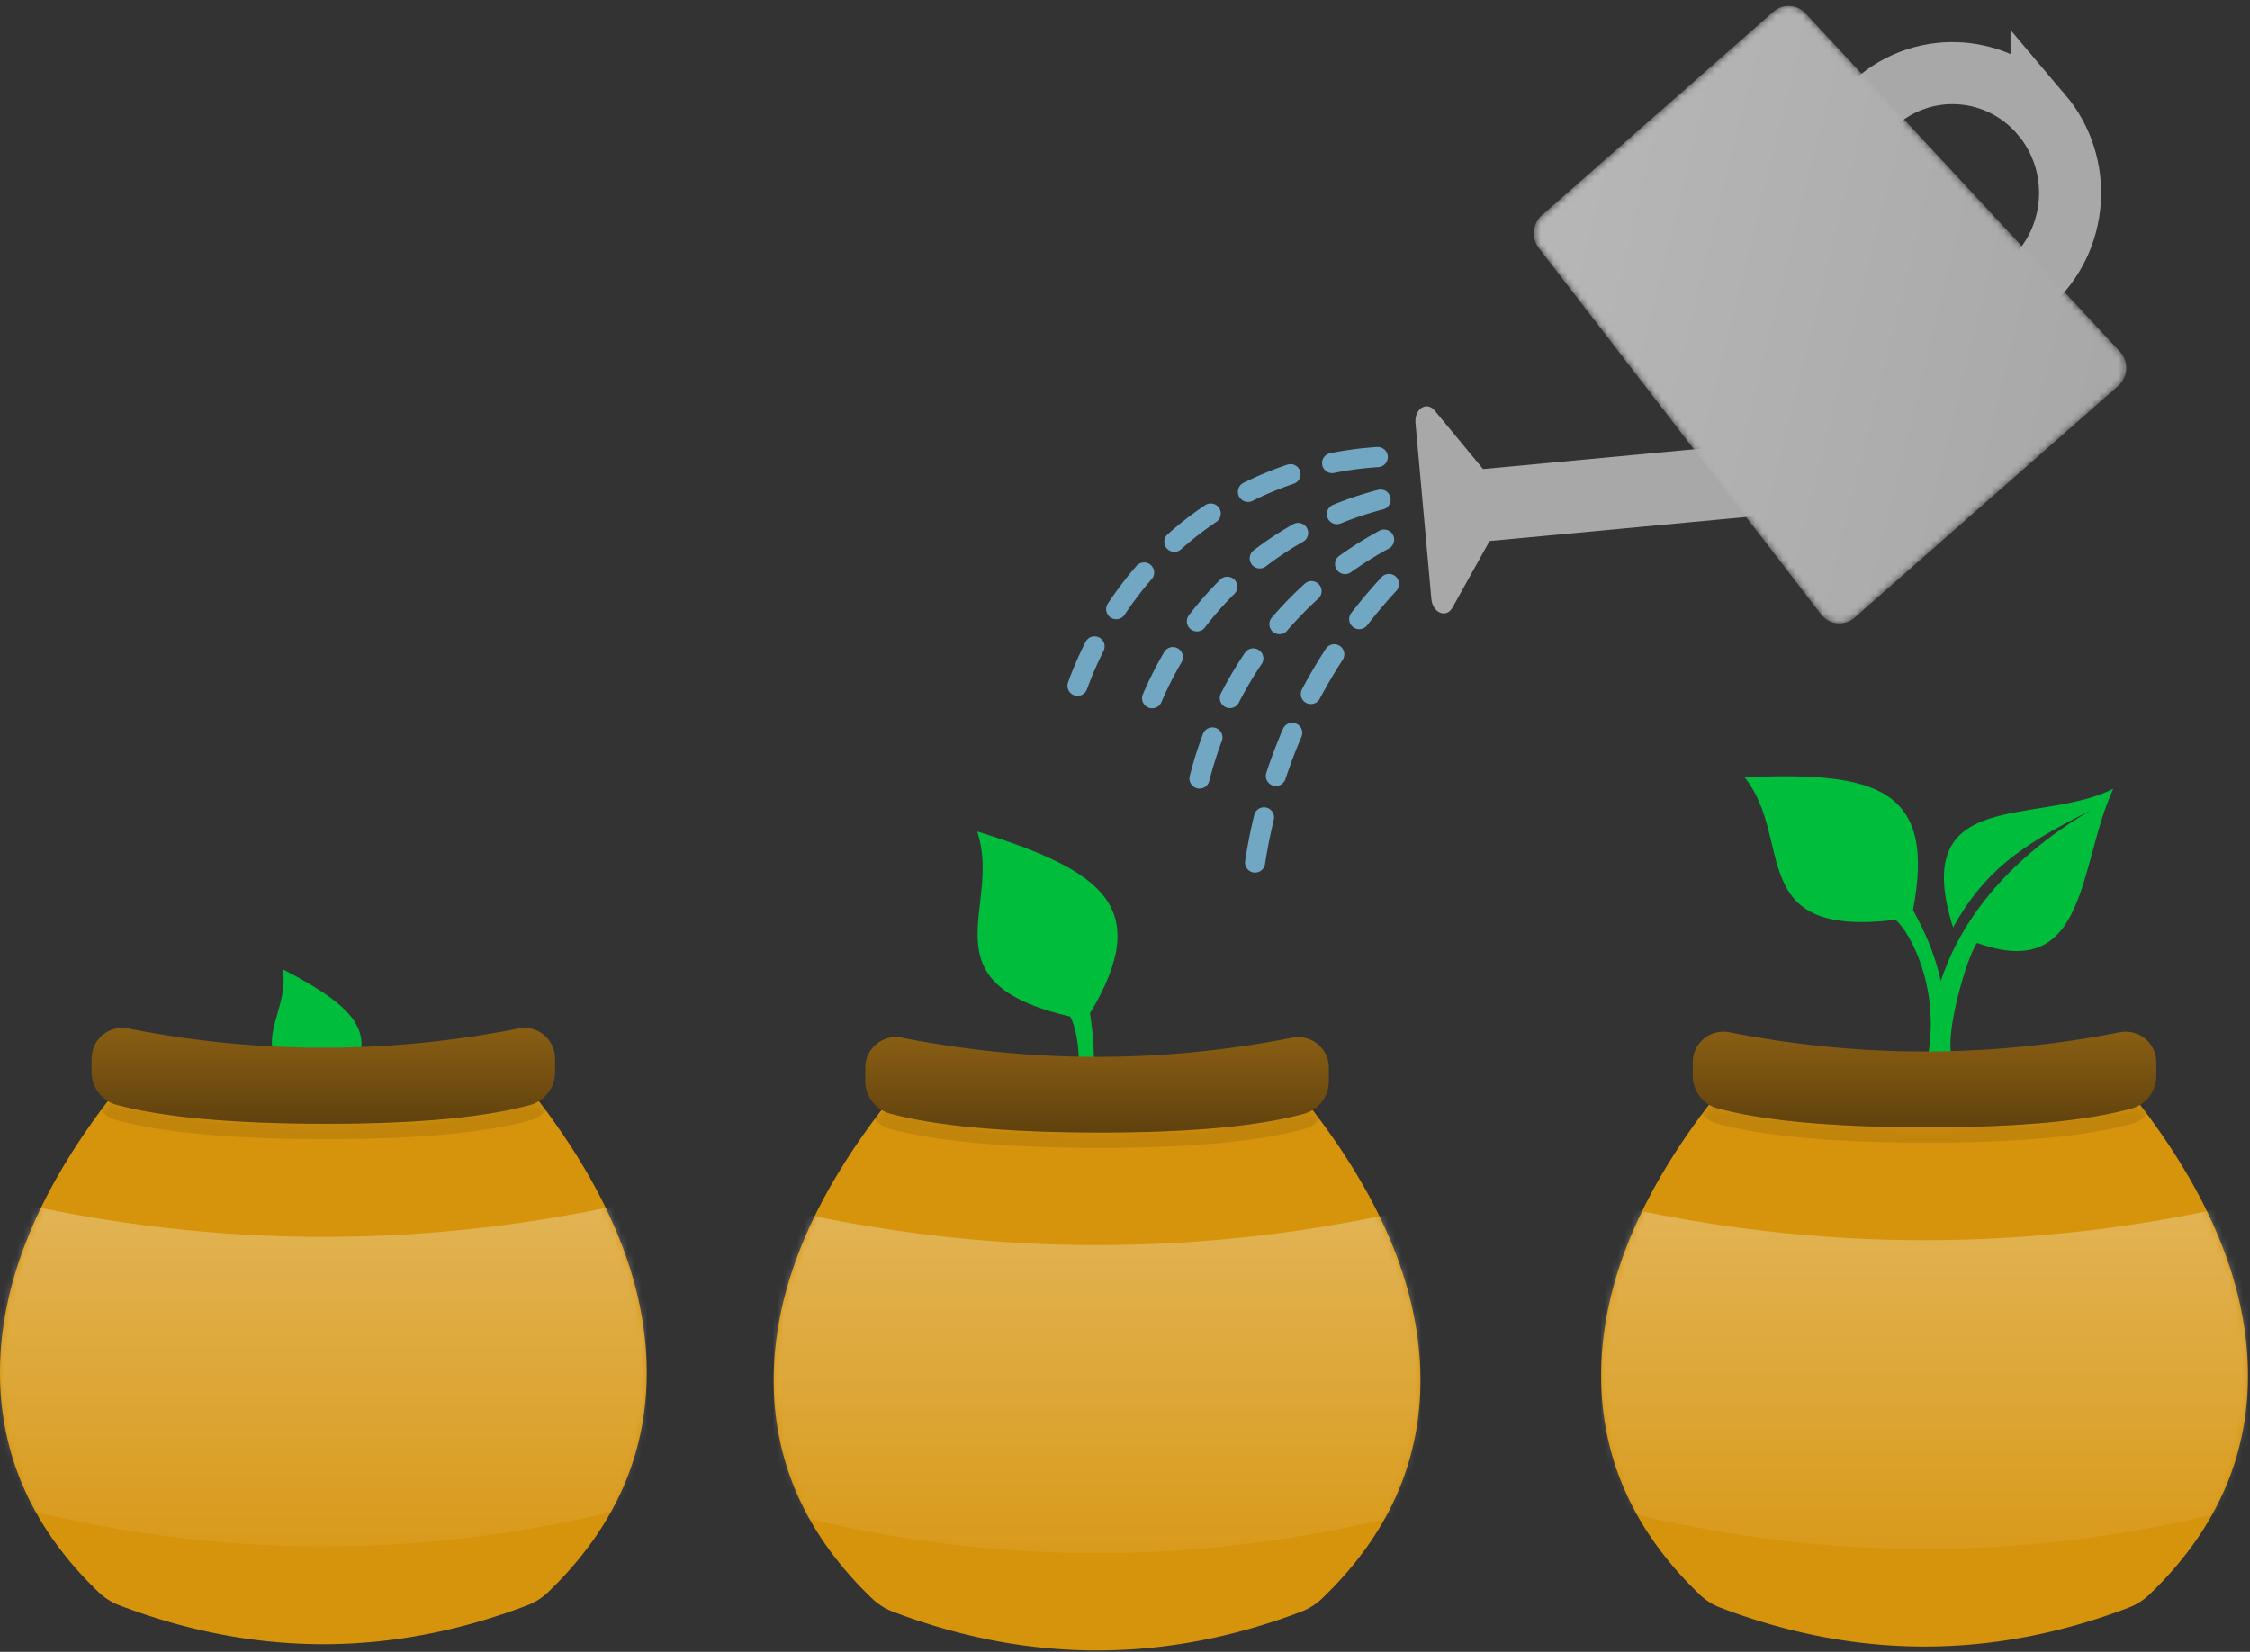 <svg viewBox="0 0 335 246" xmlns="http://www.w3.org/2000/svg" xmlns:xlink="http://www.w3.org/1999/xlink"><rect x="0" y="0" width="335" height="246" fill="#333333" stroke="none"/><defs><path d="M16.049 0c10.699 2.156 21.398 3.234 32.097 3.234 10.7 0 21.399-1.078 32.098-3.234 10.7 14.016 16.049 27.493 16.049 40.431 0 12.362-4.884 23.248-14.652 32.657a9.261 9.261 0 0 1-3.125 1.983c-10.123 3.86-20.246 5.791-30.37 5.791-10.123 0-20.246-1.93-30.37-5.791a9.261 9.261 0 0 1-3.124-1.983C4.884 63.678 0 52.793 0 40.43 0 27.493 5.35 14.016 16.049 0z" id="a"/><linearGradient x1="50%" y1="100%" x2="50%" y2="0%" id="b"><stop stop-color="#FFF" stop-opacity=".2" offset="0%"/><stop stop-color="#FFF" offset="100%"/></linearGradient><linearGradient x1="50%" y1="0%" x2="50%" y2="100%" id="e"><stop stop-opacity="0" offset="0%"/><stop offset="100%"/></linearGradient><path d="M19.096 10.369c9.684 1.91 19.367 2.866 29.05 2.866 9.684 0 19.367-.955 29.05-2.866a4.57 4.57 0 0 1 5.455 4.483v2.031a5.051 5.051 0 0 1-3.716 4.872c-6.899 1.891-17.162 2.824-30.789 2.8-13.61-.025-23.865-.964-30.764-2.818a5.051 5.051 0 0 1-3.74-4.879v-2.006a4.57 4.57 0 0 1 5.454-4.483z" id="d"/><path d="M16.049 0c10.699 2.146 21.398 3.219 32.097 3.219 10.7 0 21.399-1.073 32.098-3.219 10.7 13.949 16.049 27.36 16.049 40.236 0 12.302-4.884 23.135-14.651 32.499a9.26 9.26 0 0 1-3.123 1.973c-10.124 3.843-20.248 5.764-30.373 5.764-10.124 0-20.248-1.921-30.372-5.764a9.261 9.261 0 0 1-3.123-1.973C4.884 63.37 0 52.538 0 40.236 0 27.361 5.35 13.95 16.049 0z" id="f"/><linearGradient x1="50%" y1="100%" x2="50%" y2="0%" id="g"><stop stop-color="#FFF" stop-opacity=".2" offset="0%"/><stop stop-color="#FFF" offset="100%"/></linearGradient><linearGradient x1="50%" y1="0%" x2="50%" y2="100%" id="j"><stop stop-opacity="0" offset="0%"/><stop offset="100%"/></linearGradient><path d="M19.071 30.939c9.692 1.904 19.384 2.857 29.075 2.857 9.692 0 19.384-.953 29.075-2.857a4.552 4.552 0 0 1 5.43 4.466v1.998a5.051 5.051 0 0 1-3.722 4.873c-6.9 1.881-17.16 2.81-30.783 2.785-13.606-.025-23.858-.959-30.757-2.803a5.051 5.051 0 0 1-3.748-4.88v-1.973a4.552 4.552 0 0 1 5.43-4.466z" id="i"/><path d="M38.369.027a3.432 3.432 0 0 0-2.233.862L1.682 31.179C.274 32.418.07 34.566 1.218 36.057L43.233 90.61a3.439 3.439 0 0 0 5.014.496L87.482 56.61c1.505-1.323 1.62-3.657.254-5.127L40.938 1.135A3.44 3.44 0 0 0 38.45.027h-.081z" id="k"/><linearGradient x1="5.575%" y1="39.324%" x2="95.792%" y2="62.294%" id="l"><stop stop-color="#B6B6B6" offset="0%"/><stop stop-color="#A8A8A8" offset="100%"/></linearGradient><path d="M16.049 0c10.699 2.151 21.398 3.227 32.097 3.227 10.7 0 21.399-1.076 32.098-3.227 10.7 13.983 16.049 27.427 16.049 40.335 0 12.332-4.884 23.191-14.652 32.578a9.261 9.261 0 0 1-3.123 1.978c-10.124 3.852-20.248 5.778-30.372 5.778-10.123 0-20.247-1.926-30.371-5.778a9.26 9.26 0 0 1-3.124-1.978C4.884 63.526 0 52.667 0 40.335 0 27.427 5.35 13.983 16.049 0z" id="n"/><linearGradient x1="50%" y1="100%" x2="50%" y2="0%" id="o"><stop stop-color="#FFF" stop-opacity=".2" offset="0%"/><stop stop-color="#FFF" offset="100%"/></linearGradient><linearGradient x1="50%" y1="0%" x2="50%" y2="100%" id="r"><stop stop-opacity="0" offset="0%"/><stop offset="100%"/></linearGradient><path d="M19.084 38.132c9.687 1.908 19.375 2.862 29.062 2.862 9.688 0 19.375-.954 29.063-2.862a4.561 4.561 0 0 1 5.442 4.475v2.014a5.051 5.051 0 0 1-3.719 4.873c-6.899 1.886-17.16 2.817-30.786 2.792-13.608-.024-23.862-.961-30.76-2.81a5.051 5.051 0 0 1-3.745-4.88v-1.989a4.561 4.561 0 0 1 5.443-4.475z" id="q"/></defs><g fill="none" fill-rule="evenodd"><g transform="translate(0 142.8)"><ellipse fill-opacity=".05" fill="#000" cx="48.146" cy="88.307" rx="37.715" ry="5.66"/><path d="M42.388 33.365l4.83 2.795c-.537-1.142-.777-1.883-.722-2.223.348-2.124 5.998-7.41 7.33-7.882 7.388 8.584 1.567-15.965-1.293-2.404 5.208-2.974 1.7-.853-3.485 3.706.831-2.835.924-4.852.956-7.038 7.578-8.634 3.37-12.9-7.904-18.774 1.304 7.406-7.467 12.901 5.996 18.72.643 1.684.592 7.574-3.586 12.482-.276.324-.984.53-2.122.618z" fill="#00BE3C"/><g transform="translate(0 21.191)"><mask id="c" fill="#fff"><use xlink:href="#a"/></mask><use fill="#D6940D" xlink:href="#a"/><path d="M0 14.555c16.049 3.774 32.098 5.66 48.146 5.66 16.05 0 32.098-1.886 48.147-5.66v45.283c-16.049 4.313-32.098 6.47-48.147 6.47-16.048 0-32.097-2.157-48.146-6.47V14.555z" fill-opacity=".3" fill="url(#b)" style="mix-blend-mode:overlay" mask="url(#c)"/><path d="M19.096-8.526c9.683 1.91 19.367 2.866 29.05 2.866 9.684 0 19.368-.956 29.051-2.866a4.57 4.57 0 0 1 5.454 4.483v2.03a5.051 5.051 0 0 1-3.716 4.872c-6.899 1.89-17.162 2.824-30.789 2.8-13.61-.025-23.865-.965-30.764-2.818a5.051 5.051 0 0 1-3.74-4.879v-2.005a4.57 4.57 0 0 1 5.454-4.483z" fill-opacity=".1" fill="#000" mask="url(#c)"/></g><use fill="#895E13" xlink:href="#d"/><use fill-opacity=".3" fill="url(#e)" style="mix-blend-mode:overlay" xlink:href="#d"/></g><g transform="translate(115.2 123.6)"><ellipse fill-opacity=".05" fill="#000" cx="48.146" cy="108.506" rx="37.715" ry="5.633"/><path d="M38.658 50.036l8.108 2.944c-1.108-1.63-1.662-2.72-1.66-3.272.003-3.433-7.893 17.014-5.967 15.877 13.475 11.26 18.122-5.784 26.906-14.614-12.386 1.495-28.48-10.887-29.489 11.23 7.25-6.215 13.278-7.969 25.434-9.391C49.836 54.947 54.2 29.936 47.38 38.63c.57-4.695.21-7.885-.286-11.321C56.573 11.513 49.051 6.076 30.29.225c3.845 11.225-8.245 22.455 13.864 27.568 1.406 2.45 2.796 11.7-2.393 20.641-.343.59-1.377 1.125-3.102 1.602z" fill="#00BE3C"/><g transform="translate(0 41.714)"><mask id="h" fill="#fff"><use xlink:href="#f"/></mask><use fill="#D6940D" xlink:href="#f"/><path d="M0 14.485c16.049 3.755 32.098 5.633 48.146 5.633 16.05 0 32.098-1.878 48.147-5.633V59.55c-16.049 4.291-32.098 6.437-48.147 6.437-16.048 0-32.097-2.146-48.146-6.437V14.485z" fill-opacity=".3" fill="url(#g)" style="mix-blend-mode:overlay" mask="url(#h)"/><path d="M19.071-8.49c9.692 1.905 19.384 2.857 29.075 2.857 9.692 0 19.384-.952 29.076-2.857a4.552 4.552 0 0 1 5.43 4.466v1.997a5.051 5.051 0 0 1-3.723 4.874c-6.9 1.88-17.16 2.809-30.783 2.784C34.54 5.607 24.288 4.672 17.39 2.83a5.051 5.051 0 0 1-3.748-4.88v-1.973a4.552 4.552 0 0 1 5.43-4.466z" fill-opacity=".1" fill="#000" mask="url(#h)"/></g><use fill="#895E13" xlink:href="#i"/><use fill-opacity=".3" fill="url(#j)" style="mix-blend-mode:overlay" xlink:href="#i"/></g><path d="M303.969 17.081c6.313 7.457 5.5 18.718-1.819 25.152-7.318 6.435-18.369 5.605-24.682-1.852-6.314-7.458-5.5-18.719 1.819-25.153 7.317-6.434 18.368-5.604 24.682 1.853z" stroke="#A8A8A8" stroke-width="9.237"/><path d="M217.469 77.417l-.33-3.652c-.175-1.943 1.241-3.68 3.148-3.858l57.137-5.357c1.907-.179 3.61 1.265 3.786 3.208l.33 3.652c.175 1.943-1.242 3.68-3.148 3.858l-57.137 5.357c-1.907.179-3.61-1.265-3.786-3.208" fill="#A8A8A8"/><g transform="translate(227.898 .87)"><mask id="m" fill="#fff"><use xlink:href="#k"/></mask><path d="M38.369.027a3.432 3.432 0 0 0-2.233.862L1.682 31.179C.274 32.418.07 34.566 1.218 36.057L43.233 90.61a3.439 3.439 0 0 0 5.014.496L87.482 56.61c1.505-1.323 1.62-3.657.254-5.127L40.938 1.135A3.44 3.44 0 0 0 38.45.027h-.081z" fill="url(#l)" mask="url(#m)"/></g><g><path d="M213.119 89.172l-2.362-26.155c-.192-2.127 1.655-3.328 2.866-1.864l10.121 12.24c.692.836.817 2.211.286 3.162l-7.76 13.916c-.928 1.665-2.96.827-3.151-1.3" fill="#A8A8A8"/><path d="M205.139 68.068c-4.829.309-14.433 1.607-24.293 8.035-13.506 8.806-18.79 21.565-20.41 26.026M205.562 74.41c-4.462 1.154-11.569 3.634-18.683 9.288-10.822 8.601-15.21 19.421-16.82 24.183M206.084 80.365a55.46 55.46 0 0 0-16.52 13.709c-6.886 8.455-9.731 17.014-10.963 21.864M206.808 86.972a78.138 78.138 0 0 0-13.429 19.996c-5.115 10.956-6.678 20.915-7.184 27.36" stroke="#72A7C4" stroke-width="2.999" stroke-linecap="round" stroke-dasharray="6.856,6.427"/></g><g transform="translate(238.4 115.6)"><ellipse fill-opacity=".05" fill="#000" cx="48.146" cy="115.886" rx="37.715" ry="5.647"/><path d="M46.296 44.216h8.628c-1.6-1.156-2.494-1.994-2.682-2.513-1.174-3.236 2.316-15.144 3.737-16.874C72.502 30.827 71.024 13.183 76.25 1.862c-11.126 5.643-30.495-.517-23.86 20.662 4.683-8.333 9.745-12.046 20.68-17.543-10.688 6.169-19.061 14.987-22.489 25.51-1.074-4.618-2.507-7.5-4.151-10.568C49.92 1.802 40.987-.747 21.35.157c7.462 9.259-.047 23.971 22.482 21.227 2.161 1.827 6.64 10.065 4.829 20.263-.12.673-.908 1.53-2.365 2.57z" fill="#00BE3C"/><g transform="translate(0 48.93)"><mask id="p" fill="#fff"><use xlink:href="#n"/></mask><use fill="#D6940D" xlink:href="#n"/><path d="M0 14.52c16.049 3.765 32.098 5.647 48.146 5.647 16.05 0 32.098-1.882 48.147-5.647v45.175c-16.049 4.302-32.098 6.454-48.147 6.454-16.048 0-32.097-2.152-48.146-6.454V14.52z" fill-opacity=".3" fill="url(#o)" style="mix-blend-mode:overlay" mask="url(#p)"/><path d="M19.084-8.508c9.687 1.907 19.375 2.861 29.062 2.861 9.688 0 19.376-.954 29.063-2.861a4.56 4.56 0 0 1 5.442 4.475v2.013a5.051 5.051 0 0 1-3.719 4.873c-6.9 1.886-17.16 2.817-30.786 2.792-13.608-.025-23.862-.961-30.76-2.81a5.051 5.051 0 0 1-3.745-4.88v-1.988a4.56 4.56 0 0 1 5.443-4.475z" fill-opacity=".1" fill="#000" mask="url(#p)"/></g><use fill="#895E13" xlink:href="#q"/><use fill-opacity=".3" fill="url(#r)" style="mix-blend-mode:overlay" xlink:href="#q"/></g></g></svg>
